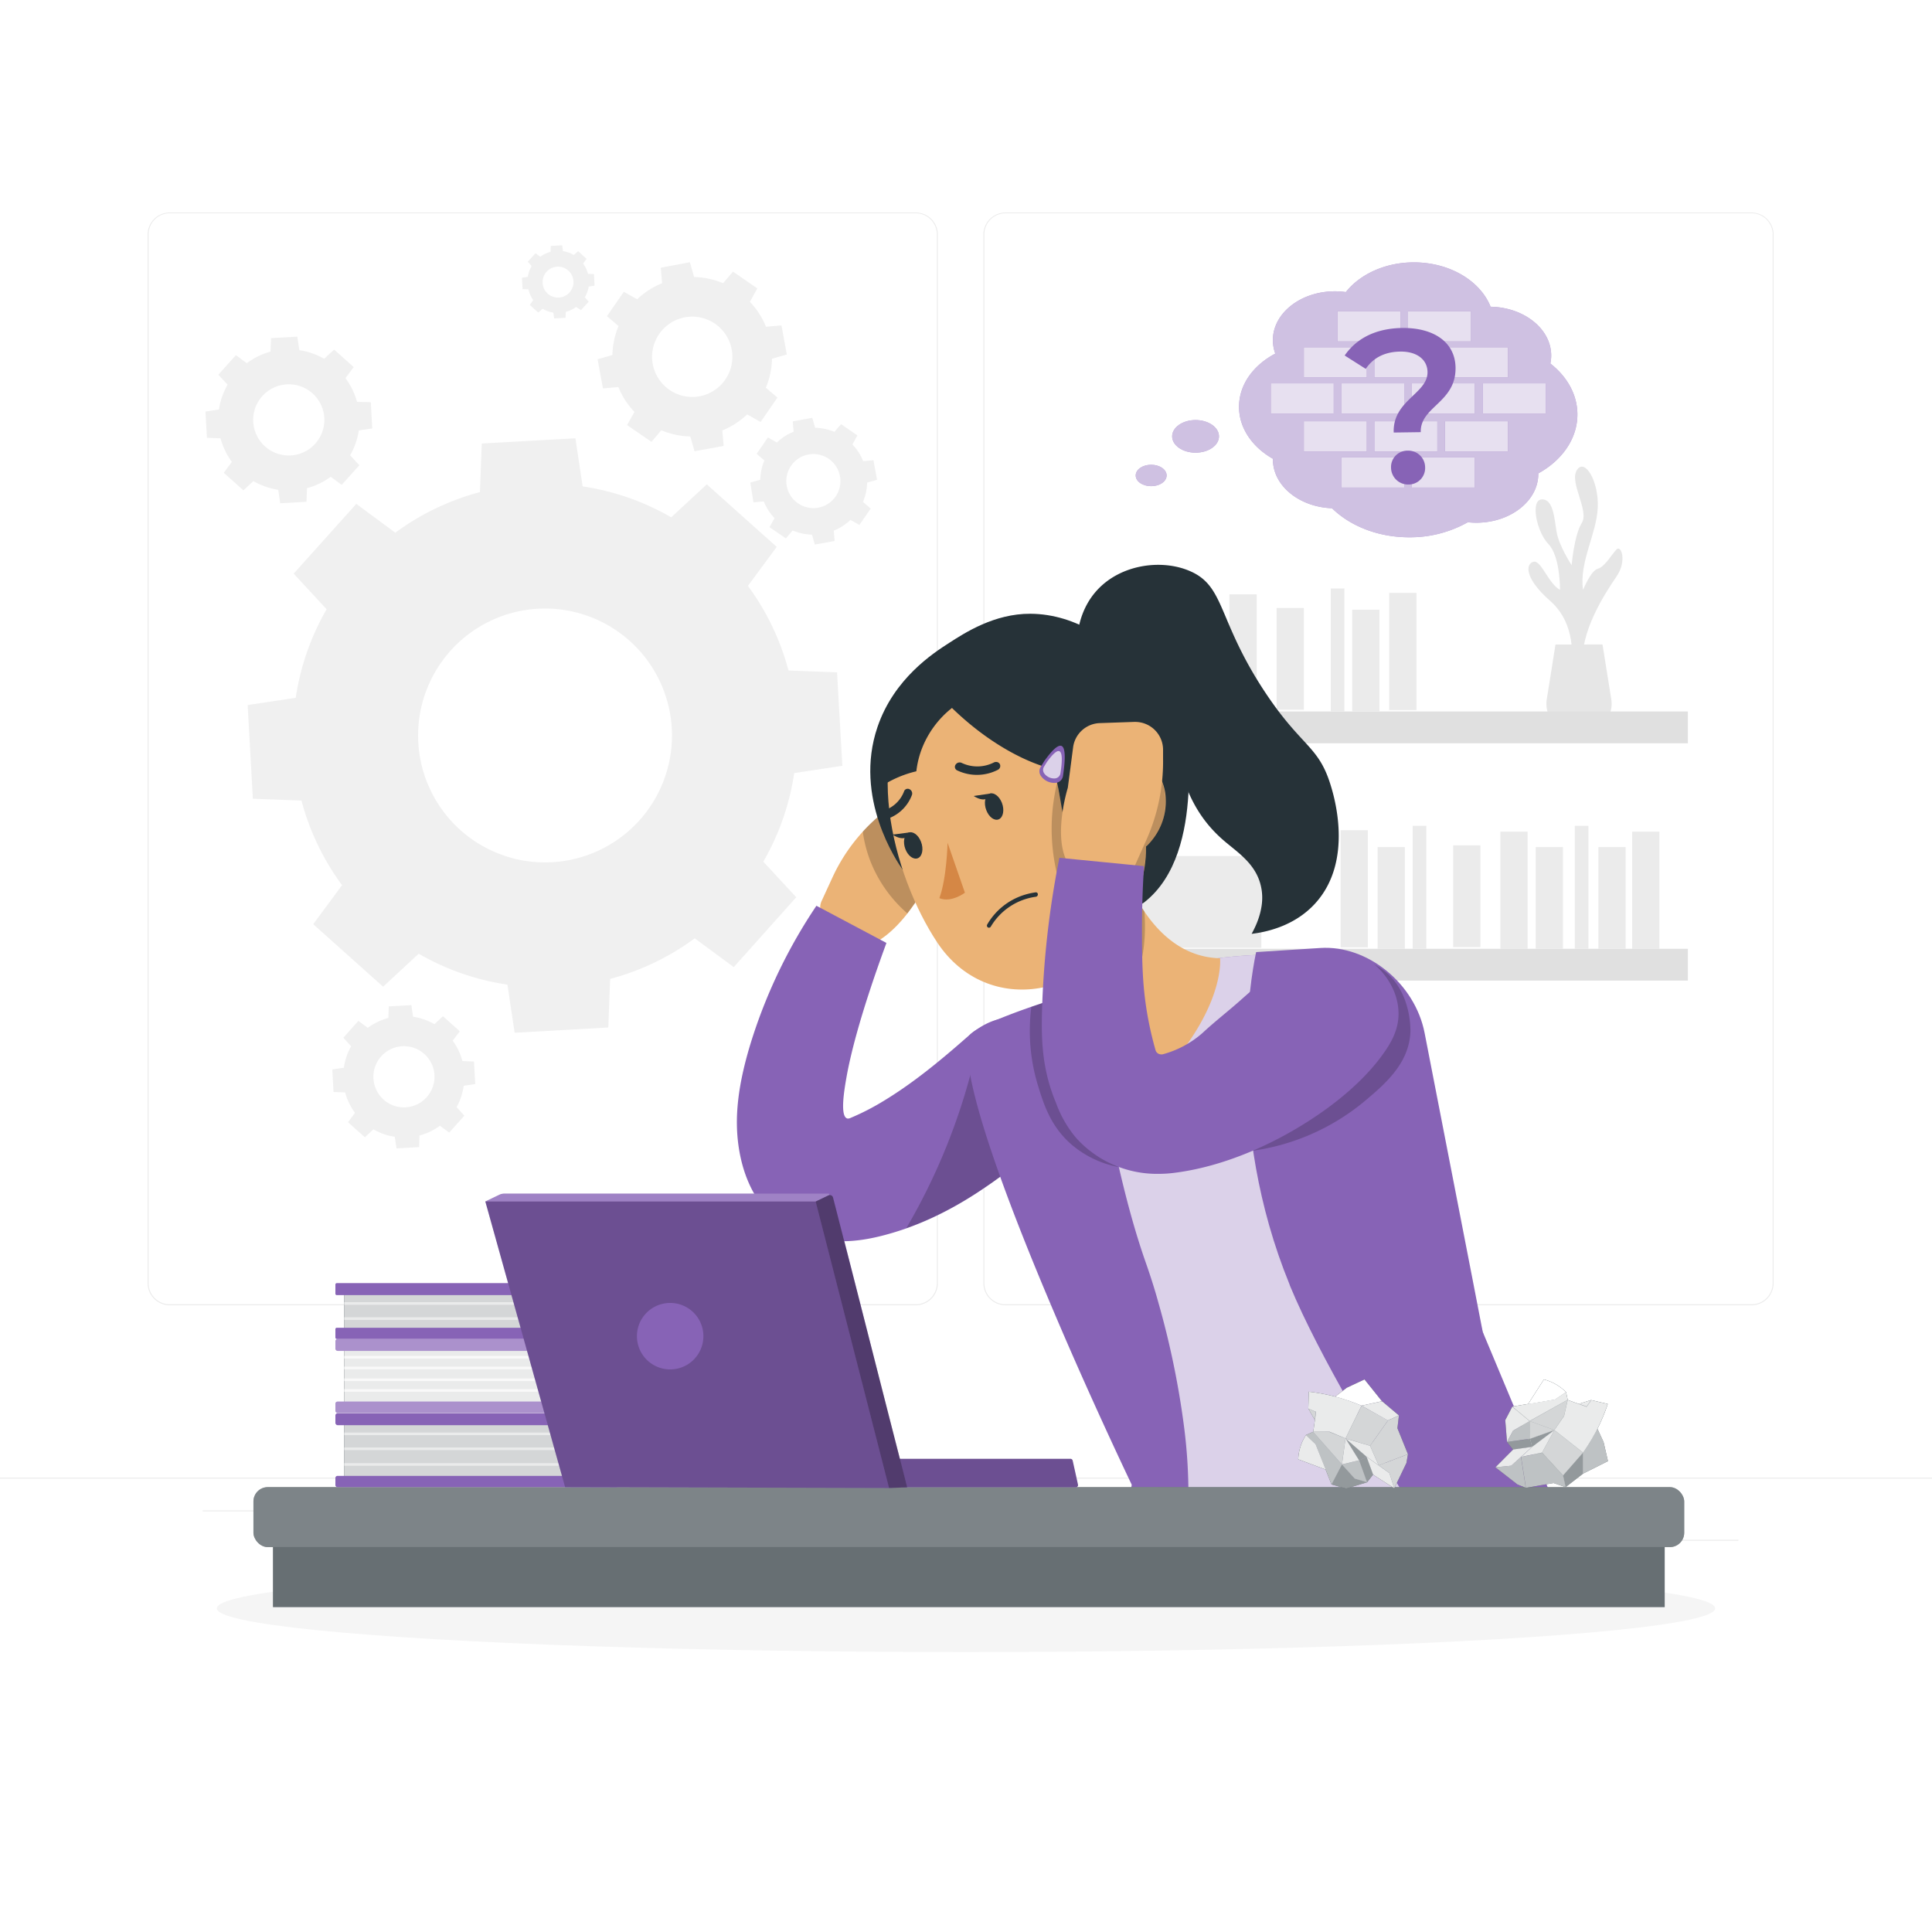 <svg xmlns="http://www.w3.org/2000/svg" xmlns:xlink="http://www.w3.org/1999/xlink" xmlns:svgjs="http://svgjs.com/svgjs" class="animated" id="freepik_stories-writers-block" viewBox="0 0 500 500"><style>svg#freepik_stories-writers-block:not(.animated) .animable {opacity: 0;}svg#freepik_stories-writers-block.animated #freepik--background-complete--inject-43 {animation: 1.5s Infinite  linear wind;animation-delay: 0s;}svg#freepik_stories-writers-block.animated #freepik--Character--inject-43 {animation: 1.5s Infinite  linear wind;animation-delay: 0s;}svg#freepik_stories-writers-block.animated #freepik--speech-bubble--inject-43 {animation: 1.5s Infinite  linear wind;animation-delay: 0s;}svg#freepik_stories-writers-block.animated #freepik--Table--inject-43 {animation: 1.5s Infinite  linear shake;animation-delay: 0s;}svg#freepik_stories-writers-block.animated #freepik--Books--inject-43 {animation: 1.5s Infinite  linear wind;animation-delay: 0s;}svg#freepik_stories-writers-block.animated #freepik--Device--inject-43 {animation: 1.5s Infinite  linear floating;animation-delay: 0s;}            @keyframes wind {                0% {                    transform: rotate( 0deg );                }                25% {                    transform: rotate( 1deg );                }                75% {                    transform: rotate( -1deg );                }            }                    @keyframes shake {                10%, 90% {                    transform: translate3d(-1px, 0, 0);                  }                  20%, 80% {                    transform: translate3d(2px, 0, 0);                  }                  30%, 50%, 70% {                    transform: translate3d(-4px, 0, 0);                  }                  40%, 60% {                    transform: translate3d(4px, 0, 0);                  }            }                    @keyframes floating {                0% {                    opacity: 1;                    transform: translateY(0px);                }                50% {                    transform: translateY(-10px);                }                100% {                    opacity: 1;                    transform: translateY(0px);                }            }        </style><g id="freepik--background-complete--inject-43" class="animable" style="transform-origin: 250px 228.23px;"><rect y="382.4" width="500" height="0.25" style="fill: rgb(235, 235, 235); transform-origin: 250px 382.525px;" id="eljck57zohb5" class="animable"></rect><rect x="416.78" y="398.49" width="33.12" height="0.25" style="fill: rgb(235, 235, 235); transform-origin: 433.34px 398.615px;" id="el0y7hanw262w" class="animable"></rect><rect x="322.53" y="401.21" width="8.69" height="0.25" style="fill: rgb(235, 235, 235); transform-origin: 326.875px 401.335px;" id="el21vpp12qitu" class="animable"></rect><rect x="396.59" y="389.21" width="19.19" height="0.25" style="fill: rgb(235, 235, 235); transform-origin: 406.185px 389.335px;" id="elu6s45i1g2lk" class="animable"></rect><rect x="52.46" y="390.89" width="43.19" height="0.25" style="fill: rgb(235, 235, 235); transform-origin: 74.055px 391.015px;" id="el8mr10g30mwl" class="animable"></rect><rect x="104.56" y="390.89" width="6.33" height="0.25" style="fill: rgb(235, 235, 235); transform-origin: 107.725px 391.015px;" id="elfccioravaar" class="animable"></rect><rect x="131.47" y="395.11" width="93.68" height="0.25" style="fill: rgb(235, 235, 235); transform-origin: 178.31px 395.235px;" id="elt726381djb" class="animable"></rect><path d="M237,337.8H43.91a5.71,5.71,0,0,1-5.7-5.71V60.66A5.71,5.71,0,0,1,43.91,55H237a5.71,5.71,0,0,1,5.71,5.71V332.09A5.71,5.71,0,0,1,237,337.8ZM43.91,55.2a5.46,5.46,0,0,0-5.45,5.46V332.09a5.46,5.46,0,0,0,5.45,5.46H237a5.47,5.47,0,0,0,5.46-5.46V60.66A5.47,5.47,0,0,0,237,55.2Z" style="fill: rgb(235, 235, 235); transform-origin: 140.46px 196.4px;" id="elfaq4km5gmdk" class="animable"></path><path d="M453.31,337.8H260.21a5.72,5.72,0,0,1-5.71-5.71V60.66A5.72,5.72,0,0,1,260.21,55h193.1A5.71,5.71,0,0,1,459,60.66V332.09A5.71,5.71,0,0,1,453.31,337.8ZM260.21,55.2a5.47,5.47,0,0,0-5.46,5.46V332.09a5.47,5.47,0,0,0,5.46,5.46h193.1a5.47,5.47,0,0,0,5.46-5.46V60.66a5.47,5.47,0,0,0-5.46-5.46Z" style="fill: rgb(235, 235, 235); transform-origin: 356.75px 196.4px;" id="elbw02ezaxci" class="animable"></path><path d="M406.7,171.11s1.44-9.48-5.48-15.56-6.31-9.7-4.34-10.17,3.81,5.61,6.85,7.28c0,0,.09-8.67-3-11.86S396,129.38,399,129.24s3.25,4.88,3.85,8.45,3.89,8.58,3.89,8.58.64-7.75,2.63-10.94-3.32-10.49-1.27-13.68,5.7,2.88,5.4,9.73-4.87,14.13-3.8,21.28c0,0,2-5,3.81-5.47s3.63-3.78,4.85-5,2.74,3,0,7-9.73,14.53-8.66,23.08Z" style="fill: rgb(230, 230, 230); transform-origin: 407.729px 146.523px;" id="ellb0spr4fdkg" class="animable"></path><path d="M402.56,166.8,400.3,181a7.23,7.23,0,0,0,7.13,8.37h2.42A7.23,7.23,0,0,0,417,181l-2.27-14.21Z" style="fill: rgb(230, 230, 230); transform-origin: 408.65px 178.08px;" id="elnoomh5c1lx8" class="animable"></path><rect x="276.7" y="184.13" width="160.12" height="8.23" style="fill: rgb(224, 224, 224); transform-origin: 356.76px 188.245px;" id="eltd61h8xff2h" class="animable"></rect><rect x="284.07" y="153.81" width="7.05" height="30.33" style="fill: rgb(235, 235, 235); transform-origin: 287.595px 168.975px;" id="elny4b5dzlq0o" class="animable"></rect><rect x="318.18" y="153.81" width="7.05" height="30.33" style="fill: rgb(235, 235, 235); transform-origin: 321.705px 168.975px;" id="elqt5kjpfovuc" class="animable"></rect><g id="el8gtadwztpl"><rect x="359.53" y="153.43" width="7.05" height="30.33" style="fill: rgb(235, 235, 235); transform-origin: 363.055px 168.595px; transform: rotate(-9.78deg);" class="animable"></rect></g><rect x="292.81" y="157.8" width="7.05" height="26.33" style="fill: rgb(235, 235, 235); transform-origin: 296.335px 170.965px;" id="elsujq4xxks" class="animable"></rect><rect x="309.03" y="157.8" width="7.05" height="26.33" style="fill: rgb(235, 235, 235); transform-origin: 312.555px 170.965px;" id="elewvmw477voe" class="animable"></rect><rect x="349.95" y="157.8" width="7.05" height="26.33" style="fill: rgb(235, 235, 235); transform-origin: 353.475px 170.965px;" id="elnkx9p3be2" class="animable"></rect><g id="eljy5zm4coyen"><rect x="330.39" y="157.35" width="7.05" height="26.33" style="fill: rgb(235, 235, 235); transform-origin: 333.915px 170.515px; transform: rotate(-12.53deg);" class="animable"></rect></g><rect x="302.44" y="152.3" width="3.53" height="31.83" style="fill: rgb(235, 235, 235); transform-origin: 304.205px 168.215px;" id="elfdnwk8e4me" class="animable"></rect><rect x="344.4" y="152.3" width="3.53" height="31.83" style="fill: rgb(235, 235, 235); transform-origin: 346.165px 168.215px;" id="elb27w82zum3n" class="animable"></rect><g id="ellwvfnu8jbjo"><rect x="276.7" y="245.55" width="160.12" height="8.23" style="fill: rgb(224, 224, 224); transform-origin: 356.76px 249.665px; transform: rotate(180deg);" class="animable"></rect></g><g id="els6d75g1smue"><rect x="422.4" y="215.23" width="7.05" height="30.33" style="fill: rgb(235, 235, 235); transform-origin: 425.925px 230.395px; transform: rotate(180deg);" class="animable"></rect></g><g id="elfrtp8f0m0nl"><rect x="388.29" y="215.23" width="7.05" height="30.33" style="fill: rgb(235, 235, 235); transform-origin: 391.815px 230.395px; transform: rotate(180deg);" class="animable"></rect></g><g id="elg1ui7pcdsp"><rect x="346.94" y="214.85" width="7.05" height="30.33" style="fill: rgb(235, 235, 235); transform-origin: 350.465px 230.015px; transform: rotate(-170.22deg);" class="animable"></rect></g><g id="elqc2yl07hq1"><rect x="413.66" y="219.22" width="7.05" height="26.33" style="fill: rgb(235, 235, 235); transform-origin: 417.185px 232.385px; transform: rotate(180deg);" class="animable"></rect></g><g id="elicn5c7ro8z"><rect x="397.44" y="219.22" width="7.05" height="26.33" style="fill: rgb(235, 235, 235); transform-origin: 400.965px 232.385px; transform: rotate(180deg);" class="animable"></rect></g><g id="elfb57ho8nzo8"><rect x="356.52" y="219.22" width="7.05" height="26.33" style="fill: rgb(235, 235, 235); transform-origin: 360.045px 232.385px; transform: rotate(180deg);" class="animable"></rect></g><g id="elpyfk5ivmai"><rect x="376.08" y="218.77" width="7.05" height="26.33" style="fill: rgb(235, 235, 235); transform-origin: 379.605px 231.935px; transform: rotate(-167.47deg);" class="animable"></rect></g><g id="el8m1jkwtdhb4"><rect x="407.56" y="213.72" width="3.53" height="31.83" style="fill: rgb(235, 235, 235); transform-origin: 409.325px 229.635px; transform: rotate(180deg);" class="animable"></rect></g><g id="elp2vyf4nfga9"><rect x="365.6" y="213.72" width="3.53" height="31.83" style="fill: rgb(235, 235, 235); transform-origin: 367.365px 229.635px; transform: rotate(180deg);" class="animable"></rect></g><g id="elybj6pk6m1j"><rect x="292.07" y="221.55" width="34.37" height="23.73" style="fill: rgb(235, 235, 235); transform-origin: 309.255px 233.415px; transform: rotate(180deg);" class="animable"></rect></g><path d="M131.32,254.82l1.87,12.45,24.24-1.36.47-12.57a64.93,64.93,0,0,0,21.9-10.5l10.1,7.45,16.17-18.09L197.54,223a64.68,64.68,0,0,0,8-22.92L218,198.19,216.63,174l-12.57-.48a64.89,64.89,0,0,0-10.5-21.89l7.45-10.1-18.09-16.18-9.21,8.53a64.93,64.93,0,0,0-22.92-8l-1.88-12.45-24.23,1.35-.48,12.58a64.8,64.8,0,0,0-21.89,10.5l-10.1-7.46L76,148.46l8.53,9.21a65.13,65.13,0,0,0-8,22.93l-12.44,1.87,1.35,24.24,12.58.48a65,65,0,0,0,10.5,21.89l-7.46,10.1,18.09,16.18,9.21-8.54A64.73,64.73,0,0,0,131.32,254.82Zm-12.17-40a32.85,32.85,0,1,1,46.39-2.58A32.85,32.85,0,0,1,119.15,214.82Z" style="fill: rgb(240, 240, 240); transform-origin: 141.045px 190.35px;" id="el2okkfe8i2uq" class="animable"></path><path d="M196.84,109.21l4.36-6.32-3-2.55a20.56,20.56,0,0,0,1.6-7.5l3.83-1.09-1.39-7.54-4,.35a20.41,20.41,0,0,0-4.17-6.45L196,74.64l-6.31-4.35-2.55,3a20.57,20.57,0,0,0-7.51-1.6l-1.08-3.83L171,69.29l.35,4a20.67,20.67,0,0,0-6.45,4.16l-3.46-1.93-4.36,6.31,3,2.55a20.55,20.55,0,0,0-1.59,7.51l-3.83,1.08,1.38,7.55,4-.35a20.32,20.32,0,0,0,4.16,6.45L162.28,110l6.32,4.35,2.55-3a20.52,20.52,0,0,0,7.5,1.6l1.09,3.83,7.54-1.38-.35-4a20.67,20.67,0,0,0,6.45-4.16Zm-23.59-8.32a10.39,10.39,0,1,1,14.45-2.65A10.38,10.38,0,0,1,173.25,100.89Z" style="fill: rgb(240, 240, 240); transform-origin: 179.145px 92.32px;" id="elpztpeajnpki" class="animable"></path><path d="M116.27,293.1l3.9-4.36-2-2.22A15.67,15.67,0,0,0,120,281l3-.45-.33-5.83-3-.12a15.62,15.62,0,0,0-2.52-5.27L119,266.9l-4.36-3.9-2.21,2.06a15.56,15.56,0,0,0-5.52-1.93l-.45-3-5.84.32-.12,3A15.74,15.74,0,0,0,95.18,266l-2.43-1.8-3.89,4.36,2,2.22A15.69,15.69,0,0,0,89,276.32l-3,.45.32,5.83,3,.12A15.64,15.64,0,0,0,91.87,288l-1.8,2.43,4.36,3.9,2.22-2.06a15.49,15.49,0,0,0,5.52,1.93l.45,3,5.84-.33.11-3a15.64,15.64,0,0,0,5.27-2.53Zm-17-8.54a7.91,7.91,0,1,1,11.17-.63A7.9,7.9,0,0,1,99.24,284.56Z" style="fill: rgb(240, 240, 240); transform-origin: 104.5px 278.665px;" id="elyqiddn3t7x" class="animable"></path><path d="M88.43,125.48,93,120.41l-2.39-2.58a18.08,18.08,0,0,0,2.24-6.43l3.49-.52-.38-6.8L92.4,104a18.14,18.14,0,0,0-3-6.14L91.54,95l-5.07-4.53-2.58,2.39a18,18,0,0,0-6.42-2.24l-.53-3.49-6.79.38L70,91A18.1,18.1,0,0,0,63.88,94l-2.83-2.09-4.54,5.07,2.39,2.58a18.43,18.43,0,0,0-2.24,6.42l-3.49.53.38,6.79,3.53.14A18.26,18.26,0,0,0,60,119.53l-2.09,2.83L63,126.9l2.58-2.39A18.48,18.48,0,0,0,72,126.75l.52,3.49,6.8-.38.13-3.53a18.31,18.31,0,0,0,6.14-2.94ZM68.6,115.54a9.21,9.21,0,1,1,13-.73A9.22,9.22,0,0,1,68.6,115.54Z" style="fill: rgb(240, 240, 240); transform-origin: 74.755px 108.685px;" id="elml4n5s7mlm" class="animable"></path><path d="M150.36,80.26l2-2.2-1-1.12a8.14,8.14,0,0,0,1-2.79l1.51-.22-.16-3-1.53-.06a7.88,7.88,0,0,0-1.28-2.66l.91-1.22-2.2-2-1.12,1a7.91,7.91,0,0,0-2.78-1l-.23-1.51-2.95.17-.05,1.52a8,8,0,0,0-2.66,1.28l-1.23-.91-2,2.2,1,1.12a7.74,7.74,0,0,0-1,2.79l-1.51.22.16,2.95,1.53.06A7.86,7.86,0,0,0,138,77.68l-.9,1.22,2.2,2,1.12-1a7.91,7.91,0,0,0,2.78,1l.23,1.51,2.94-.17.06-1.52a8.08,8.08,0,0,0,2.66-1.28ZM141.76,76a4,4,0,1,1,5.64-.32A4,4,0,0,1,141.76,76Z" style="fill: rgb(240, 240, 240); transform-origin: 144.475px 72.945px;" id="el4xveqhsi9on" class="animable"></path><path d="M205.14,137.29a13.84,13.84,0,0,0,5,1.07l.73,2.57L216,140l-.23-2.66a13.68,13.68,0,0,0,4.32-2.79l2.33,1.3,2.92-4.24-2-1.71a13.84,13.84,0,0,0,1.07-5l2.57-.73-.93-5.06-2.66.23a13.75,13.75,0,0,0-2.79-4.32l1.3-2.33-4.24-2.92-1.71,2a13.84,13.84,0,0,0-5-1.07l-.73-2.57-5.06.93.23,2.66a13.57,13.57,0,0,0-4.32,2.79l-2.33-1.3-2.92,4.24,2,1.71a13.84,13.84,0,0,0-1.07,5l-2.57.73L195,130l2.66-.23a13.57,13.57,0,0,0,2.79,4.32l-1.3,2.33,4.24,2.92Zm1.41-7a7,7,0,1,1,9.69-1.78A7,7,0,0,1,206.55,130.27Z" style="fill: rgb(240, 240, 240); transform-origin: 210.58px 124.53px;" id="els3tisk03cz" class="animable"></path></g><g id="freepik--Shadow--inject-43" class="animable" style="transform-origin: 250px 416.24px;"><ellipse id="freepik--path--inject-43" cx="250" cy="416.24" rx="193.89" ry="11.32" style="fill: rgb(245, 245, 245); transform-origin: 250px 416.24px;" class="animable"></ellipse></g><g id="freepik--Character--inject-43" class="animable" style="transform-origin: 295.638px 265.59px;"><path d="M220.67,245a3.88,3.88,0,0,1-2.32-1.38l-5.15-6.19a4,4,0,0,1-.55-4.29l2.84-6.17a46.07,46.07,0,0,1,11.83-15.63l1.71-1.44a6.68,6.68,0,0,1,9.42.69,2.09,2.09,0,0,1,.14.17l5.24,6.4a6.68,6.68,0,0,1-.24,8.65l-6.4,7.28S229,246.49,220.67,245Z" style="fill: rgb(235, 179, 118); transform-origin: 228.783px 226.696px;" id="elfkgeqpx9aqm" class="animable"></path><path d="M277.15,272.91c-3.12-5.9-8-9.31-14.67-9.56-4.71-.18-8.64,1.94-12.14,5-7,6.15-14.21,12.14-22.27,16.94a62.81,62.81,0,0,1-7.44,3.81c-.51.21-1,.51-1.45.33-1.82-.74-.66-7.51-.12-10.58.87-4.92,3.18-15.31,10.35-34.82l-18.12-9.62A135.43,135.43,0,0,0,194.9,268c-4.3,13.23-4.72,21.73-3.78,28.48,1.34,9.58,5.31,14.54,6.54,16,4.18,4.92,9.65,7.5,15.92,8.43,6,.9,11.87-.19,17.61-1.91,11.56-3.46,21.62-9.66,31-17a138.63,138.63,0,0,0,11-9.66,17.53,17.53,0,0,0,5.41-10.07,3.61,3.61,0,0,1,.19-.64v-3.17A24.21,24.21,0,0,0,277.15,272.91Z" style="fill: rgb(135, 99, 182); transform-origin: 234.748px 277.822px;" id="els68iewr84na" class="animable"></path><g id="el1h80bxlkofo"><path d="M252.54,272.51a160.73,160.73,0,0,1-18,45.36c1.7-.62,4-1.52,6.68-2.74a93.52,93.52,0,0,0,13.07-7.42,120.82,120.82,0,0,0,11.07-8.22Z" style="opacity: 0.2; transform-origin: 249.95px 295.19px;" class="animable"></path></g><g id="eludcee0c804k"><path d="M223.28,215.21a33.92,33.92,0,0,0,2.27,8.39,34.76,34.76,0,0,0,9.28,12.79c.76-1.07,1.56-2.16,2.43-3.26,1.74-2.24,3.5-4.27,5.21-6.1l-12.39-17.92a48.2,48.2,0,0,0-4.52,3.77C224.73,213.67,224,214.45,223.28,215.21Z" style="opacity: 0.2; transform-origin: 232.875px 222.75px;" class="animable"></path></g><path d="M398.35,385c-13-32.41-21.14-54.89-30.43-114.88-2.29-14.75-16-24.4-30.07-23.15-4,.36-17.36-1.3-40.57,4.28-16.95,4.08-46.73,17.34-46.73,17.34S263,330.28,299.71,385Z" style="fill: rgb(135, 99, 182); transform-origin: 324.45px 315.931px;" id="elu2jd6lheqt" class="animable"></path><g id="elr1yclwbochk"><path d="M398.35,385c-13-32.41-21.14-54.89-30.43-114.88-2.29-14.75-16-24.4-30.07-23.15-4,.36-17.36-1.3-40.57,4.28-16.95,4.08-46.73,17.34-46.73,17.34S263,330.28,299.71,385Z" style="fill: rgb(255, 255, 255); opacity: 0.7; transform-origin: 324.45px 315.931px;" class="animable"></path></g><path d="M333.84,332.74c3.74,9.05,9.62,20.18,15.55,30.62,4.56,8,9.15,15.64,12.82,21.6h38.36l-14.7-35.16-2.14-5.1L381,330.6l-12.31-63.26c-2.49-12.8-14.76-22.8-27-22l-16.6,1.06-.15.72c-1.17,5.68-8.07,44.07,8.78,85.25Z" style="fill: rgb(135, 99, 182); transform-origin: 361.562px 315.128px;" id="elrpv2d8fkid" class="animable"></path><path d="M285.74,368.92c4.26,9.29,7.14,15.3,7.14,15.3s0,.26-.12.74h14.79a136.28,136.28,0,0,0-1.19-16.26,219.87,219.87,0,0,0-6.58-31.62c-1-3.63-2.14-7.15-3.3-10.45-9.67-27.52-14.51-67.26-14.91-70.55,0-.15,0-.22,0-.22s-30.19,8.79-31,12.68c-2.15,10.37,10.31,43.14,22.26,71.18C277.5,350.74,282.12,361,285.74,368.92Z" style="fill: rgb(135, 99, 182); transform-origin: 278.938px 320.41px;" id="el602ho6ppw2e" class="animable"></path><path d="M281.81,251.73c4.42,4.81,6.16,8.48,6.67,11.14.75,3.9-1.13,5.65-1.13,5.65,2.34,9.56,15.24,7.63,15.24,7.63C317.08,259.43,315.75,248,315.75,248c-9.23-.22-15.53-6.09-19.59-12.11A48.73,48.73,0,0,1,290,222.83l-16.4,21.28A77.65,77.65,0,0,1,281.81,251.73Z" style="fill: rgb(235, 179, 118); transform-origin: 294.691px 249.57px;" id="ellpef35d0vv" class="animable"></path><g id="elgbquvn3wiiu"><path d="M273.63,244.11a77.65,77.65,0,0,1,8.18,7.62c4.42,4.81,6.16,8.48,6.67,11.14,7.07-8.37,8.35-18.49,7.68-27A48.73,48.73,0,0,1,290,222.83Z" style="opacity: 0.2; transform-origin: 284.973px 242.85px;" class="animable"></path></g><path d="M278.7,166.93c0-2.29.38-8.87,5.18-14.14,6.21-6.82,16.85-8.13,24.06-5,9.14,3.93,7.09,12.5,19.23,31,9.55,14.52,13.94,14,17.13,24.18.88,2.8,6.16,19.74-3.92,30.83-5.51,6.06-13.05,7.47-16.46,7.88,1.66-3,3.43-7.4,2.45-12.14-1.23-5.94-6.07-8.91-9.65-12-16.34-14.06-9-32.67-25.28-44.78A34.45,34.45,0,0,0,278.7,166.93Z" style="fill: rgb(38, 50, 56); transform-origin: 312.583px 193.93px;" id="elmpaniye1x9f" class="animable"></path><path d="M233.56,225c-1.42-2-12.7-18.54-6.47-36.84,4.27-12.58,14.49-19.17,18.52-21.76s11.7-7.62,21.08-7.56c23.82.15,41.92,29.14,40.87,46.61-.57,9.62-2.95,21.52-11.5,28.13-3.43,2.65-4.76-7.65-4.76-7.65S258.08,241.47,233.56,225Z" style="fill: rgb(38, 50, 56); transform-origin: 266.416px 196.428px;" id="elocvcuabn49" class="animable"></path><path d="M289.67,188.33c6.64,22.13,9.9,31.33,3.39,46.95-9.79,23.5-37.55,28.09-50.45,8.71-11.61-17.45-20.5-50.71-3.16-68.1C256.53,158.74,283,166.21,289.67,188.33Z" style="fill: rgb(235, 179, 118); transform-origin: 263.163px 211.278px;" id="elenhzc7yivy" class="animable"></path><path d="M264.39,189.57c17.34,9.07,2.37,35.5,24.32,24.3s-1.62-38.63-18.2-39.72S264.39,189.57,264.39,189.57Z" style="fill: rgb(38, 50, 56); transform-origin: 279.369px 195.344px;" id="elxl1tc5hdui8" class="animable"></path><path d="M259.3,207.8c.69,1.81.34,3.7-.78,4.22s-2.58-.53-3.27-2.35-.35-3.7.77-4.22S258.61,206,259.3,207.8Z" style="fill: rgb(38, 50, 56); transform-origin: 257.274px 208.736px;" id="eliu43mcht0p" class="animable"></path><path d="M238.36,217.86c.7,1.82.35,3.71-.77,4.22s-2.59-.53-3.28-2.34-.34-3.7.78-4.22S237.67,216.05,238.36,217.86Z" style="fill: rgb(38, 50, 56); transform-origin: 236.339px 218.798px;" id="elsjaxkcpkaw" class="animable"></path><path d="M235.62,215.39,231,216S234.44,218.46,235.62,215.39Z" style="fill: rgb(38, 50, 56); transform-origin: 233.31px 216.161px;" id="elyzs478u0xa" class="animable"></path><path d="M245.23,218.1s-.2,9.15-2.12,14.34c3.08,1.28,6.61-1.41,6.61-1.41Z" style="fill: rgb(213, 135, 69); transform-origin: 246.415px 225.443px;" id="elkhpx9vduho" class="animable"></path><path d="M264.89,231.66a17.83,17.83,0,0,1,3.12-.72.51.51,0,0,1,.59.49.62.62,0,0,1-.51.65,16.07,16.07,0,0,0-11.64,7.68.57.57,0,0,1-.75.28.56.56,0,0,1-.22-.76A16.91,16.91,0,0,1,264.89,231.66Z" style="fill: rgb(38, 50, 56); transform-origin: 262.006px 235.512px;" id="el3ww8u9rtk8f" class="animable"></path><path d="M301.68,206.77A15.85,15.85,0,0,1,297,218.71c-4.05,3.67-8.87-.65-10.08-6.84-1.09-5.56-.3-14.17,4.89-15.37S301.6,200.82,301.68,206.77Z" style="fill: rgb(235, 179, 118); transform-origin: 294.094px 208.197px;" id="elbfphryq7si" class="animable"></path><path d="M227.27,210.5a1,1,0,0,1,.67-.53,8.29,8.29,0,0,0,6-5.08,1,1,0,0,1,1.38-.67,1.23,1.23,0,0,1,.7,1.49,10.36,10.36,0,0,1-7.52,6.52,1.17,1.17,0,0,1-1.34-.89A1.2,1.2,0,0,1,227.27,210.5Z" style="fill: rgb(38, 50, 56); transform-origin: 231.601px 208.19px;" id="el3g4p3xfek3e" class="animable"></path><path d="M258.17,197.25a1.11,1.11,0,0,1,.61.54,1.12,1.12,0,0,1-.6,1.47,11.84,11.84,0,0,1-10.52.09,1,1,0,0,1-.33-1.49,1.24,1.24,0,0,1,1.6-.4,9.44,9.44,0,0,0,8.33-.16A1.31,1.31,0,0,1,258.17,197.25Z" style="fill: rgb(38, 50, 56); transform-origin: 252.997px 198.865px;" id="eltuffg27onqm" class="animable"></path><path d="M256.55,205.33,252,206S255.37,208.4,256.55,205.33Z" style="fill: rgb(38, 50, 56); transform-origin: 254.275px 206.111px;" id="el4udxhqtwjjm" class="animable"></path><path d="M246.37,183.22c12.55,12.19,25.95,17.21,32.85,16.51a31.82,31.82,0,0,0,9.45-2.38c2.74-1.3,6.76-3.86,6.76-3.86a34.64,34.64,0,0,0-4.14-10.92,37.1,37.1,0,0,0-18.66-15.38c-3.1-1.18-12.73-4.3-22.47-1.21-13.9,4.4-23.91,20.14-24.29,39.11a27.87,27.87,0,0,1,2.65-1.88,28.59,28.59,0,0,1,8.63-3.6,23.85,23.85,0,0,1,1.62-6.33A24.92,24.92,0,0,1,246.37,183.22Z" style="fill: rgb(38, 50, 56); transform-origin: 260.65px 184.872px;" id="el8birkuo4c67" class="animable"></path><path d="M275.1,200.82a2.1,2.1,0,0,1-2,1.79,4.26,4.26,0,0,1-3.72-1.81,2.07,2.07,0,0,1-.07-2.29l.92-1.49.09-.14q3.12-4.33,4.38-3.84C275.68,193.42,275.82,196,275.1,200.82Z" style="fill: rgb(135, 99, 182); transform-origin: 272.276px 197.803px;" id="elgy89nzr2b47" class="animable"></path><g id="elcaychtcp2gw"><path d="M274.44,200.13a1.56,1.56,0,0,1-1.47,1.33,3.16,3.16,0,0,1-1.57-.33,3.12,3.12,0,0,1-1.17-1,1.53,1.53,0,0,1-.05-1.69l.67-1.1a.61.61,0,0,0,.07-.1q2.29-3.19,3.23-2.83C274.88,194.68,275,196.59,274.44,200.13Z" style="fill: rgb(255, 255, 255); opacity: 0.7; transform-origin: 272.37px 197.919px;" class="animable"></path></g><g id="elfkr74fmbk1k"><path d="M273.49,225.91a50.32,50.32,0,0,1,.09-23.3c.48,2.43.95,4.86,1.43,7.29l21.31,5q2.22-6.27,4.43-12.55a13.92,13.92,0,0,1,.58,2c.07.32,1.55,7.54-3.07,13.09A13.59,13.59,0,0,1,296.6,219q0,.94-.09,1.92c-.13,2.12-.35,4.14-.64,6Z" style="opacity: 0.2; transform-origin: 286.889px 214.635px;" class="animable"></path></g><path d="M278.44,225.8a4.27,4.27,0,0,0,2.77.9l8.7-.24a4.3,4.3,0,0,0,3.87-2.6l3-6.71A49.7,49.7,0,0,0,301,196.41l0-2.42a7.22,7.22,0,0,0-7.27-7.16h-.24l-8.92.31a7.21,7.21,0,0,0-6.86,6.35l-1.36,10.39S271.23,220.11,278.44,225.8Z" style="fill: rgb(235, 179, 118); transform-origin: 287.796px 206.766px;" id="eli21rjg9jnnd" class="animable"></path><g id="el6t3d8fl315u"><path d="M355.63,249.57a15.83,15.83,0,0,1,3,2c6.7,5.6,6.4,15,6.38,15.58-.38,8.23-6.78,13.59-12.19,18.12a57.89,57.89,0,0,1-28.54,12.53Q339.95,273.67,355.63,249.57Z" style="opacity: 0.2; transform-origin: 344.649px 273.685px;" class="animable"></path></g><g id="elqz8caezaf5"><path d="M289.36,302a26.27,26.27,0,0,1-12-5.75c-5.52-4.76-7.3-10.62-8.81-15.57a48.49,48.49,0,0,1-1.64-20.09l6.77-2.27Z" style="opacity: 0.2; transform-origin: 277.937px 280.16px;" class="animable"></path></g><path d="M355.94,249.81c-5-4-10.88-3.53-13-3.35-8.66.7-15.23,6.48-21.86,12.37-3.25,2.89-6.71,5.56-9.9,8.53a25.58,25.58,0,0,1-10.26,5.49,1.8,1.8,0,0,1-.66,0,1.31,1.31,0,0,1-.47-.16,1.48,1.48,0,0,1-.74-.92c-.73-2.57-1.36-5.2-1.86-7.83-1.6-8.39-1.62-15.17-1.65-23,0-5.39.15-10.88.51-16.31l0-.48L274.17,222l-.09.44a237,237,0,0,0-4.43,40c-.13,6.58,0,14.33,3.65,23a29.76,29.76,0,0,0,5.2,9.05,28.16,28.16,0,0,0,21.35,9.3,31.39,31.39,0,0,0,4.28-.29c13.82-1.77,25.74-8.19,30.1-10.69,14.72-8.43,21.21-16.67,23.17-19.3,2.67-3.58,4.48-6.89,4.54-11C362,254.85,356.18,250,355.94,249.81Z" style="fill: rgb(135, 99, 182); transform-origin: 315.78px 262.897px;" id="elir0tpigoyos" class="animable"></path></g><g id="freepik--speech-bubble--inject-43" class="animable animator-active" style="transform-origin: 351.075px 103.475px;"><g id="freepik--bBaloon--inject-43" class="animable" style="transform-origin: 351.075px 103.475px;"><path d="M408.23,107.27c0-5.17-2.69-9.83-7-13.19a10.07,10.07,0,0,0,.22-2.06c0-6.89-7-12.48-15.69-12.64-2.63-6.65-10.52-11.48-19.84-11.48-7.43,0-13.95,3.07-17.62,7.69a19.88,19.88,0,0,0-2.81-.2c-8.87,0-16.07,5.66-16.07,12.64a10.2,10.2,0,0,0,.62,3.48c-5.65,3-9.38,8-9.38,13.78,0,5.53,3.46,10.43,8.77,13.44a1.09,1.09,0,0,0,0,.18c0,6.77,6.78,12.3,15.29,12.62,4.7,4.59,11.89,7.52,20,7.52a30.45,30.45,0,0,0,15.14-3.89c.71.07,1.44.12,2.18.12,8.88,0,16.07-5.66,16.07-12.64v-.13C404.19,119.18,408.23,113.59,408.23,107.27Z" style="fill: rgb(135, 99, 182); transform-origin: 364.445px 103.475px;" id="elp35rvrahntp" class="animable"></path><path d="M301.92,123.05c0,1.53-1.77,2.77-4,2.77s-4-1.24-4-2.77,1.77-2.77,4-2.77S301.92,121.52,301.92,123.05Z" style="fill: rgb(135, 99, 182); transform-origin: 297.92px 123.05px;" id="elpysrj8nhde" class="animable"></path><path d="M315.47,112.93c0,2.33-2.71,4.22-6.06,4.22s-6.06-1.89-6.06-4.22,2.72-4.22,6.06-4.22S315.47,110.6,315.47,112.93Z" style="fill: rgb(135, 99, 182); transform-origin: 309.41px 112.93px;" id="elf45xap576jt" class="animable"></path><g id="elknfhxzs8l4"><path d="M408.23,107.27c0-5.17-2.69-9.83-7-13.19a10.07,10.07,0,0,0,.22-2.06c0-6.89-7-12.48-15.69-12.64-2.63-6.65-10.52-11.48-19.84-11.48-7.43,0-13.95,3.07-17.62,7.69a19.88,19.88,0,0,0-2.81-.2c-8.87,0-16.07,5.66-16.07,12.64a10.2,10.2,0,0,0,.62,3.48c-5.65,3-9.38,8-9.38,13.78,0,5.53,3.46,10.43,8.77,13.44a1.09,1.09,0,0,0,0,.18c0,6.77,6.78,12.3,15.29,12.62,4.7,4.59,11.89,7.52,20,7.52a30.45,30.45,0,0,0,15.14-3.89c.71.07,1.44.12,2.18.12,8.88,0,16.07-5.66,16.07-12.64v-.13C404.19,119.18,408.23,113.59,408.23,107.27Z" style="fill: rgb(255, 255, 255); isolation: isolate; opacity: 0.6; transform-origin: 364.445px 103.475px;" class="animable"></path></g><g id="elb0c3vo5wtif"><path d="M301.92,123.05c0,1.53-1.77,2.77-4,2.77s-4-1.24-4-2.77,1.77-2.77,4-2.77S301.92,121.52,301.92,123.05Z" style="fill: rgb(255, 255, 255); isolation: isolate; opacity: 0.6; transform-origin: 297.92px 123.05px;" class="animable"></path></g><g id="el4zbgpqglgfo"><path d="M315.47,112.93c0,2.33-2.71,4.22-6.06,4.22s-6.06-1.89-6.06-4.22,2.72-4.22,6.06-4.22S315.47,110.6,315.47,112.93Z" style="fill: rgb(255, 255, 255); isolation: isolate; opacity: 0.6; transform-origin: 309.41px 112.93px;" class="animable"></path></g></g><g id="freepik--Block--inject-43" class="animable" style="transform-origin: 364.445px 103.355px;"><rect x="337.43" y="89.87" width="16.3" height="7.82" style="fill: rgb(135, 99, 182); transform-origin: 345.58px 93.78px;" id="eli534f47skqp" class="animable"></rect><g id="el8qgks0ck3nx"><rect x="337.43" y="89.87" width="16.3" height="7.82" style="fill: rgb(255, 255, 255); isolation: isolate; opacity: 0.8; transform-origin: 345.58px 93.78px;" class="animable"></rect></g><rect x="355.68" y="89.87" width="16.3" height="7.82" style="fill: rgb(135, 99, 182); transform-origin: 363.83px 93.78px;" id="elhfqoqohptxt" class="animable"></rect><g id="el8aomal0ytmt"><rect x="355.68" y="89.87" width="16.3" height="7.82" style="fill: rgb(255, 255, 255); isolation: isolate; opacity: 0.8; transform-origin: 363.83px 93.78px;" class="animable"></rect></g><rect x="373.94" y="89.87" width="16.3" height="7.82" style="fill: rgb(135, 99, 182); transform-origin: 382.09px 93.78px;" id="elq4jh7k2os7n" class="animable"></rect><g id="el5c188csbcwq"><rect x="373.94" y="89.87" width="16.3" height="7.82" style="fill: rgb(255, 255, 255); isolation: isolate; opacity: 0.8; transform-origin: 382.09px 93.78px;" class="animable"></rect></g><rect x="328.87" y="99.21" width="16.3" height="7.82" style="fill: rgb(135, 99, 182); transform-origin: 337.02px 103.12px;" id="eltzml6gk9gfm" class="animable"></rect><g id="elon6si4kgy8b"><rect x="328.87" y="99.21" width="16.3" height="7.82" style="fill: rgb(255, 255, 255); isolation: isolate; opacity: 0.8; transform-origin: 337.02px 103.12px;" class="animable"></rect></g><rect x="347.11" y="99.21" width="16.3" height="7.82" style="fill: rgb(135, 99, 182); transform-origin: 355.26px 103.12px;" id="el4tus74coh1q" class="animable"></rect><g id="el4p0kl8aek9s"><rect x="347.11" y="99.21" width="16.3" height="7.82" style="fill: rgb(255, 255, 255); isolation: isolate; opacity: 0.8; transform-origin: 355.26px 103.12px;" class="animable"></rect></g><rect x="365.38" y="99.21" width="16.3" height="7.82" style="fill: rgb(135, 99, 182); transform-origin: 373.53px 103.12px;" id="el4w5q4fppru9" class="animable"></rect><g id="ell2tf3oah5xr"><rect x="365.38" y="99.21" width="16.3" height="7.82" style="fill: rgb(255, 255, 255); isolation: isolate; opacity: 0.8; transform-origin: 373.53px 103.12px;" class="animable"></rect></g><rect x="383.72" y="99.21" width="16.3" height="7.82" style="fill: rgb(135, 99, 182); transform-origin: 391.87px 103.12px;" id="el9zxm42ga2ap" class="animable"></rect><g id="el3toht4gy3oo"><rect x="383.72" y="99.21" width="16.3" height="7.82" style="fill: rgb(255, 255, 255); isolation: isolate; opacity: 0.8; transform-origin: 391.87px 103.12px;" class="animable"></rect></g><rect x="337.43" y="109.02" width="16.3" height="7.82" style="fill: rgb(135, 99, 182); transform-origin: 345.58px 112.93px;" id="eln5w448t8uo9" class="animable"></rect><g id="elr8ze125s62q"><rect x="337.43" y="109.02" width="16.3" height="7.82" style="fill: rgb(255, 255, 255); isolation: isolate; opacity: 0.8; transform-origin: 345.58px 112.93px;" class="animable"></rect></g><rect x="355.68" y="109.02" width="16.3" height="7.82" style="fill: rgb(135, 99, 182); transform-origin: 363.83px 112.93px;" id="eliwsrx5owhhp" class="animable"></rect><g id="elfa2uhzugquv"><rect x="355.68" y="109.02" width="16.3" height="7.82" style="fill: rgb(255, 255, 255); isolation: isolate; opacity: 0.8; transform-origin: 363.83px 112.93px;" class="animable"></rect></g><rect x="373.94" y="109.02" width="16.3" height="7.82" style="fill: rgb(135, 99, 182); transform-origin: 382.09px 112.93px;" id="el8yijso7cnqg" class="animable"></rect><g id="elkkoo14zzt2"><rect x="373.94" y="109.02" width="16.3" height="7.82" style="fill: rgb(255, 255, 255); isolation: isolate; opacity: 0.8; transform-origin: 382.09px 112.93px;" class="animable"></rect></g><rect x="346.13" y="80.53" width="16.3" height="7.82" style="fill: rgb(135, 99, 182); transform-origin: 354.28px 84.44px;" id="elx92j8qy88y" class="animable"></rect><g id="el6mgitq0pn6f"><rect x="346.13" y="80.53" width="16.3" height="7.82" style="fill: rgb(255, 255, 255); isolation: isolate; opacity: 0.8; transform-origin: 354.28px 84.44px;" class="animable"></rect></g><rect x="364.4" y="80.53" width="16.3" height="7.82" style="fill: rgb(135, 99, 182); transform-origin: 372.55px 84.44px;" id="el84s4yo4z7bw" class="animable"></rect><g id="el7zr9nqe1ppp"><rect x="364.4" y="80.53" width="16.3" height="7.82" style="fill: rgb(255, 255, 255); isolation: isolate; opacity: 0.8; transform-origin: 372.55px 84.44px;" class="animable"></rect></g><rect x="347.11" y="118.36" width="16.3" height="7.82" style="fill: rgb(135, 99, 182); transform-origin: 355.26px 122.27px;" id="elzol8pw3y4d" class="animable"></rect><g id="elhb8fjxo3sl9"><rect x="347.11" y="118.36" width="16.3" height="7.82" style="fill: rgb(255, 255, 255); isolation: isolate; opacity: 0.8; transform-origin: 355.26px 122.27px;" class="animable"></rect></g><rect x="365.38" y="118.36" width="16.3" height="7.82" style="fill: rgb(135, 99, 182); transform-origin: 373.53px 122.27px;" id="elwsucavc00lg" class="animable"></rect><g id="elwwcbvt90zui"><rect x="365.38" y="118.36" width="16.3" height="7.82" style="fill: rgb(255, 255, 255); isolation: isolate; opacity: 0.8; transform-origin: 373.53px 122.27px;" class="animable"></rect></g></g><g id="freepik----inject-43" class="animable" style="transform-origin: 362.348px 105.135px;"><path d="M369.44,96.2c-.08-3.17-2.8-5.28-7.07-5.21-4.1.06-7.05,1.68-8.91,4.48L348,92c3-4.34,7.9-7,14.83-7.12,8.14-.11,13.68,3.6,13.86,10.09.26,9.22-9.19,10.2-9,16.87l-7,.1C360.39,103.57,369.6,101.85,369.44,96.2ZM360,121.05a4.23,4.23,0,0,1,4.32-4.42,4.34,4.34,0,0,1,4.5,4.29,4.26,4.26,0,0,1-4.26,4.47A4.4,4.4,0,0,1,360,121.05Z" style="fill: rgb(135, 99, 182); transform-origin: 362.348px 105.135px;" id="elwo82avcpbm" class="animable"></path></g></g><g id="freepik--Table--inject-43" class="animable" style="transform-origin: 250.73px 400.39px;"><g id="freepik--table--inject-43" class="animable" style="transform-origin: 250.73px 400.39px;"><rect x="70.65" y="392.63" width="360.17" height="23.28" style="fill: rgb(38, 50, 56); transform-origin: 250.735px 404.27px;" id="elbxwva6emmd" class="animable"></rect><g id="elv8hq6gpt6yj"><rect x="70.65" y="392.63" width="360.17" height="23.28" style="fill: rgb(255, 255, 255); opacity: 0.3; transform-origin: 250.735px 404.27px;" class="animable"></rect></g><rect x="65.59" y="384.87" width="370.28" height="15.52" rx="3.71" style="fill: rgb(38, 50, 56); transform-origin: 250.73px 392.63px;" id="elmhk0rmy0g5i" class="animable"></rect><g id="elqnquhga1gjs"><rect x="65.59" y="384.87" width="370.28" height="15.52" rx="3.71" style="fill: rgb(255, 255, 255); opacity: 0.4; transform-origin: 250.73px 392.63px;" class="animable"></rect></g></g></g><g id="freepik--Books--inject-43" class="animable" style="transform-origin: 124.085px 358.47px;"><g id="freepik--Book--inject-43" class="animable" style="transform-origin: 124.085px 358.47px;"><rect x="89.06" y="367.79" width="70.81" height="15.01" style="fill: rgb(38, 50, 56); transform-origin: 124.465px 375.295px;" id="elg2j9bnhd197" class="animable"></rect><g id="el7eyhezk8x7"><rect x="89.06" y="367.79" width="70.81" height="15.01" style="fill: rgb(255, 255, 255); opacity: 0.8; transform-origin: 124.465px 375.295px;" class="animable"></rect></g><g id="eliznjgucudzs"><rect x="89.06" y="370.74" width="69.81" height="0.68" style="fill: rgb(255, 255, 255); opacity: 0.5; transform-origin: 123.965px 371.08px;" class="animable"></rect></g><g id="elkgmtzhr0c7m"><rect x="89.06" y="374.61" width="69.81" height="0.68" style="fill: rgb(255, 255, 255); opacity: 0.5; transform-origin: 123.965px 374.95px;" class="animable"></rect></g><g id="el9lfzt67twa"><rect x="89.06" y="378.66" width="69.81" height="0.68" style="fill: rgb(255, 255, 255); opacity: 0.5; transform-origin: 123.965px 379px;" class="animable"></rect></g><path d="M159.27,365.72H87.42a.61.61,0,0,0-.62.61v1.89a.62.62,0,0,0,.62.62h68.69a1.23,1.23,0,0,1,1.23,1.23v10.66a1.23,1.23,0,0,1-1.23,1.23H87.34a.54.54,0,0,0-.54.54v1.83a.54.54,0,0,0,.54.54h72a2,2,0,0,0,2-2v-15h0A2.1,2.1,0,0,0,159.27,365.72Z" style="fill: rgb(135, 99, 182); transform-origin: 124.07px 375.295px;" id="eljv1s2s2l8e" class="animable"></path><rect x="89.06" y="348.58" width="70.81" height="15.01" style="fill: rgb(38, 50, 56); transform-origin: 124.465px 356.085px;" id="eluuq0sf5ja8i" class="animable"></rect><g id="elp8dbdadtdul"><rect x="89.06" y="348.58" width="70.81" height="15.01" style="fill: rgb(255, 255, 255); opacity: 0.9; transform-origin: 124.465px 356.085px;" class="animable"></rect></g><g id="ellvrnoyuq95"><rect x="89.06" y="350.91" width="69.81" height="0.68" style="fill: rgb(255, 255, 255); opacity: 0.7; transform-origin: 123.965px 351.25px;" class="animable"></rect></g><g id="elkj44j22d06n"><rect x="89.06" y="353.68" width="69.81" height="0.68" style="fill: rgb(255, 255, 255); opacity: 0.7; transform-origin: 123.965px 354.02px;" class="animable"></rect></g><g id="elomwoci3nyhb"><rect x="89.06" y="356.74" width="69.81" height="0.68" style="fill: rgb(255, 255, 255); opacity: 0.7; transform-origin: 123.965px 357.08px;" class="animable"></rect></g><g id="el47g277yb1xr"><rect x="89.06" y="359.51" width="69.81" height="0.68" style="fill: rgb(255, 255, 255); opacity: 0.7; transform-origin: 123.965px 359.85px;" class="animable"></rect></g><path d="M159.27,346.51H87.42a.62.62,0,0,0-.62.62V349a.61.61,0,0,0,.62.61h68.69a1.23,1.23,0,0,1,1.23,1.23v10.67a1.23,1.23,0,0,1-1.23,1.23H87.34a.54.54,0,0,0-.54.54v1.82a.54.54,0,0,0,.54.54h72a2,2,0,0,0,2-2v-15h0A2.11,2.11,0,0,0,159.27,346.51Z" style="fill: rgb(135, 99, 182); transform-origin: 124.07px 356.075px;" id="elqbxu8l5dkxa" class="animable"></path><g id="eltaczvr60k6k"><path d="M159.27,346.51H87.42a.62.62,0,0,0-.62.62V349a.61.61,0,0,0,.62.61h68.69a1.23,1.23,0,0,1,1.23,1.23v10.67a1.23,1.23,0,0,1-1.23,1.23H87.34a.54.54,0,0,0-.54.54v1.82a.54.54,0,0,0,.54.54h72a2,2,0,0,0,2-2v-15h0A2.11,2.11,0,0,0,159.27,346.51Z" style="fill: rgb(255, 255, 255); opacity: 0.3; transform-origin: 124.07px 356.075px;" class="animable"></path></g><rect x="89.06" y="335" width="70.81" height="9.44" style="fill: rgb(38, 50, 56); transform-origin: 124.465px 339.72px;" id="elvcr9a0l0ex" class="animable"></rect><g id="elk8zu3eadoil"><rect x="89.06" y="335" width="70.81" height="9.44" style="fill: rgb(255, 255, 255); opacity: 0.8; transform-origin: 124.465px 339.72px;" class="animable"></rect></g><g id="el9bvsduqoprv"><rect x="89.06" y="337" width="69.81" height="0.68" style="fill: rgb(255, 255, 255); opacity: 0.5; transform-origin: 123.965px 337.34px;" class="animable"></rect></g><g id="el8kqe2lxdo78"><rect x="89.06" y="340.91" width="69.81" height="0.68" style="fill: rgb(255, 255, 255); opacity: 0.5; transform-origin: 123.965px 341.25px;" class="animable"></rect></g><path d="M86.8,332.43v2.38a.36.36,0,0,0,.37.37H157a.37.37,0,0,1,.37.37v7.07a1,1,0,0,1-1,1H87.17a.36.36,0,0,0-.37.36v2.18a.36.36,0,0,0,.37.36h72.42a1.78,1.78,0,0,0,1.78-1.78v-12.3a.37.37,0,0,0-.36-.37H87.17A.37.37,0,0,0,86.8,332.43Z" style="fill: rgb(135, 99, 182); transform-origin: 124.085px 339.295px;" id="eloegs1kqcn8g" class="animable"></path></g></g><g id="freepik--paper-balls--inject-43" class="animable" style="transform-origin: 376.06px 371.12px;"><g id="freepik--paper-trash--inject-43" class="animable" style="transform-origin: 376.06px 371.12px;"><path d="M348.22,372.27q2.07-4.25,4.15-8.48a48.53,48.53,0,0,0-13.65-3.62l-.13,4.38,2,.85-.72,5.15,4.26,0Z" style="fill: rgb(38, 50, 56); transform-origin: 345.48px 366.22px;" id="elpdtzlsk6xvs" class="animable"></path><path d="M338.59,364.55l1.67,2.91c.09-.68.19-1.37.28-2.06Z" style="fill: rgb(38, 50, 56); transform-origin: 339.565px 366.005px;" id="elu6xfcu3b4m" class="animable"></path><path d="M339.82,370.55l7.47,8.46.93-6.74-4.14-1.68Z" style="fill: rgb(38, 50, 56); transform-origin: 344.02px 374.78px;" id="el2nt44ud58l3" class="animable"></path><path d="M347.29,379l4.44-1.07-3.51-5.67Z" style="fill: rgb(38, 50, 56); transform-origin: 349.51px 375.63px;" id="el8v22ddlmgfm" class="animable"></path><path d="M352.37,363.79l6.85,3.81-4.64,6.56-6.36-1.89Q350.29,368,352.37,363.79Z" style="fill: rgb(38, 50, 56); transform-origin: 353.72px 368.975px;" id="elst8rjl3ar4" class="animable"></path><path d="M347.29,379l3.32,3.67,3.18.94c-.69-1.9-1.37-3.79-2.06-5.68Z" style="fill: rgb(38, 50, 56); transform-origin: 350.54px 380.77px;" id="elgg2gqyi67fb" class="animable"></path><path d="M353.79,383.62l1.58-2L353.66,377l-1.93,1C352.42,379.83,353.1,381.72,353.79,383.62Z" style="fill: rgb(38, 50, 56); transform-origin: 353.55px 380.31px;" id="el0cpt4u92mxpk" class="animable"></path><path d="M353.66,377l-5.44-4.71,3.51,5.67Z" style="fill: rgb(38, 50, 56); transform-origin: 350.94px 375.125px;" id="el33y6bc0p2rg" class="animable"></path><path d="M354.58,374.16c.75,1.69,1.49,3.39,2.23,5.08L353.66,377l-5.44-4.71Z" style="fill: rgb(38, 50, 56); transform-origin: 352.515px 375.765px;" id="elqun5aw85ax" class="animable"></path><path d="M356.81,379.24l7.56-2.9-2.72-6.72.39-3.3-2.82,1.28-4.64,6.56C355.33,375.85,356.07,377.55,356.81,379.24Z" style="fill: rgb(38, 50, 56); transform-origin: 359.475px 372.78px;" id="eluzgado44sq" class="animable"></path><path d="M345.54,361.45l3-2.3,4.59-2.15,4.52,5.64-5.31,1.15c-.93-.4-1.93-.79-3-1.17Q347.35,361.92,345.54,361.45Z" style="fill: rgb(38, 50, 56); transform-origin: 351.595px 360.395px;" id="elig1208q7yjj" class="animable"></path><path d="M357.68,362.64l4.36,3.68-2.86,1.29-6.81-3.82Z" style="fill: rgb(38, 50, 56); transform-origin: 357.205px 365.125px;" id="ellg0pfsabbre" class="animable"></path><path d="M355.37,381.66l5.46,3.5c-.42-1.3-.83-2.61-1.24-3.91L353.66,377Z" style="fill: rgb(38, 50, 56); transform-origin: 357.245px 381.08px;" id="elap4ptpelc4n" class="animable"></path><path d="M360.83,385.16l3.15-6.54.39-2.28-7.56,2.9,2.78,2C360,382.55,360.41,383.86,360.83,385.16Z" style="fill: rgb(38, 50, 56); transform-origin: 360.59px 380.75px;" id="elifx6ca6hbo" class="animable"></path><path d="M339.82,370.55l-1.83.83,2.48,2.37,4.12,10.43,2.7-5.17Z" style="fill: rgb(38, 50, 56); transform-origin: 342.64px 377.365px;" id="elvxnjpsm4959" class="animable"></path><path d="M344.59,384.18l3.78,1.06,5.42-1.62-3.18-.94L347.29,379Z" style="fill: rgb(38, 50, 56); transform-origin: 349.19px 382.12px;" id="el9iglt9vjg29" class="animable"></path><path d="M338,371.38a12.06,12.06,0,0,0-1.37,2.79,12.56,12.56,0,0,0-.65,3.5l7.12,2.67c-.87-2.2-1.75-4.39-2.62-6.59Z" style="fill: rgb(38, 50, 56); transform-origin: 339.54px 375.86px;" id="el4vggdeez7w" class="animable"></path><g id="el8ixfpwrcwvv"><path d="M348.22,372.27q2.07-4.25,4.15-8.48a48.53,48.53,0,0,0-13.65-3.62l-.13,4.38,2,.85-.72,5.15,4.26,0Z" style="fill: rgb(255, 255, 255); opacity: 0.9; transform-origin: 345.48px 366.22px;" class="animable"></path></g><g id="el84yfnjkpi99"><path d="M338.59,364.55l1.67,2.91c.09-.68.19-1.37.28-2.06Z" style="fill: rgb(255, 255, 255); opacity: 0.8; transform-origin: 339.565px 366.005px;" class="animable"></path></g><g id="elhmfc93bv16p"><path d="M339.82,370.55l7.47,8.46.93-6.74-4.14-1.68Z" style="fill: rgb(255, 255, 255); opacity: 0.8; transform-origin: 344.02px 374.78px;" class="animable"></path></g><g id="elg7n0d5pwg6l"><path d="M347.29,379l4.44-1.07-3.51-5.67Z" style="fill: rgb(255, 255, 255); opacity: 0.9; transform-origin: 349.51px 375.63px;" class="animable"></path></g><g id="elqt7of1cekq"><path d="M352.37,363.79l6.85,3.81-4.64,6.56-6.36-1.89Q350.29,368,352.37,363.79Z" style="fill: rgb(255, 255, 255); opacity: 0.8; transform-origin: 353.72px 368.975px;" class="animable"></path></g><g id="eltwskssnzyn"><path d="M347.29,379l3.32,3.67,3.18.94c-.69-1.9-1.37-3.79-2.06-5.68Z" style="fill: rgb(255, 255, 255); opacity: 0.7; transform-origin: 350.54px 380.77px;" class="animable"></path></g><g id="elzfkeuh3ijc"><path d="M353.79,383.62l1.58-2L353.66,377l-1.93,1C352.42,379.83,353.1,381.72,353.79,383.62Z" style="fill: rgb(255, 255, 255); opacity: 0.5; transform-origin: 353.55px 380.31px;" class="animable"></path></g><g id="eleksd5k35d5f"><path d="M353.66,377l-5.44-4.71,3.51,5.67Z" style="fill: rgb(255, 255, 255); opacity: 0.5; transform-origin: 350.94px 375.125px;" class="animable"></path></g><g id="elq350so7qqhs"><path d="M354.58,374.16c.75,1.69,1.49,3.39,2.23,5.08L353.66,377l-5.44-4.71Z" style="fill: rgb(255, 255, 255); opacity: 0.9; transform-origin: 352.515px 375.765px;" class="animable"></path></g><g id="elyokwpu40zya"><path d="M356.81,379.24l7.56-2.9-2.72-6.72.39-3.3-2.82,1.28-4.64,6.56C355.33,375.85,356.07,377.55,356.81,379.24Z" style="fill: rgb(255, 255, 255); opacity: 0.8; transform-origin: 359.475px 372.78px;" class="animable"></path></g><path d="M345.54,361.45l3-2.3,4.59-2.15,4.52,5.64-5.31,1.15c-.93-.4-1.93-.79-3-1.17Q347.35,361.92,345.54,361.45Z" style="fill: rgb(255, 255, 255); transform-origin: 351.595px 360.395px;" id="elj813ilfimbs" class="animable"></path><g id="el6z9cc2pvlc"><path d="M357.68,362.64l4.36,3.68-2.86,1.29-6.81-3.82Z" style="fill: rgb(255, 255, 255); opacity: 0.9; transform-origin: 357.205px 365.125px;" class="animable"></path></g><g id="el96y2jpvptke"><path d="M355.37,381.66l5.46,3.5c-.42-1.3-.83-2.61-1.24-3.91L353.66,377Z" style="fill: rgb(255, 255, 255); opacity: 0.9; transform-origin: 357.245px 381.08px;" class="animable"></path></g><g id="elt9okq1p37t8"><path d="M360.83,385.16l3.15-6.54.39-2.28-7.56,2.9,2.78,2C360,382.55,360.41,383.86,360.83,385.16Z" style="fill: rgb(255, 255, 255); opacity: 0.8; transform-origin: 360.59px 380.75px;" class="animable"></path></g><g id="elpru9oiq7jhl"><path d="M339.82,370.55l-1.83.83,2.48,2.37,4.12,10.43,2.7-5.17Z" style="fill: rgb(255, 255, 255); opacity: 0.7; transform-origin: 342.64px 377.365px;" class="animable"></path></g><g id="el34jqsxsgtaf"><path d="M344.59,384.18l3.78,1.06,5.42-1.62-3.18-.94L347.29,379Z" style="fill: rgb(255, 255, 255); opacity: 0.5; transform-origin: 349.19px 382.12px;" class="animable"></path></g><g id="elfzyt9qgy17b"><path d="M338,371.38a12.06,12.06,0,0,0-1.37,2.79,12.56,12.56,0,0,0-.65,3.5l7.12,2.67c-.87-2.2-1.75-4.39-2.62-6.59Z" style="fill: rgb(255, 255, 255); opacity: 0.9; transform-origin: 339.54px 375.86px;" class="animable"></path></g><path d="M402.27,370.1l7.42,5.84a49.15,49.15,0,0,0,4.23-7.2,50.62,50.62,0,0,0,2.17-5.39l-4.25-1c-.42.58-.83,1.16-1.25,1.73l-4.87-1.78c-.32,1.38-.63,2.77-.94,4.15Z" style="fill: rgb(38, 50, 56); transform-origin: 409.18px 369.12px;" id="eluivnm1iq7d" class="animable"></path><path d="M411.84,362.31l-3.2,1,1.95.71C411,363.47,411.42,362.89,411.84,362.31Z" style="fill: rgb(38, 50, 56); transform-origin: 410.24px 363.165px;" id="elioa3ixnckx" class="animable"></path><path d="M405.72,362.26l-9.85,5.52,6.4,2.32,2.51-3.69C405.09,365,405.4,363.64,405.72,362.26Z" style="fill: rgb(38, 50, 56); transform-origin: 400.795px 366.18px;" id="el1m8u7frjjr8" class="animable"></path><path d="M395.87,367.78l.12,4.57,6.28-2.25Z" style="fill: rgb(38, 50, 56); transform-origin: 399.07px 370.065px;" id="elp06ptczr7n9" class="animable"></path><path d="M409.69,375.94l-5.17,5.9-5.43-5.91,3.18-5.83Z" style="fill: rgb(38, 50, 56); transform-origin: 404.39px 375.97px;" id="elqwnodqjdoaa" class="animable"></path><path d="M395.87,367.78l-4.28,2.48c-.53,1-1.06,1.94-1.58,2.91l6-.82Z" style="fill: rgb(38, 50, 56); transform-origin: 393.01px 370.475px;" id="elql8ryy32i3c" class="animable"></path><path d="M390,373.17l1.58,2,4.93-.69c-.18-.7-.35-1.4-.53-2.09Z" style="fill: rgb(38, 50, 56); transform-origin: 393.255px 373.78px;" id="ele3yqsbo58vp" class="animable"></path><path d="M396.52,374.44l5.75-4.34L396,372.35C396.17,373,396.34,373.74,396.52,374.44Z" style="fill: rgb(38, 50, 56); transform-origin: 399.135px 372.27px;" id="el7n26nffvsa4" class="animable"></path><path d="M399.09,375.93l-5.44,1.12,2.87-2.61,5.75-4.34Z" style="fill: rgb(38, 50, 56); transform-origin: 397.96px 373.575px;" id="el5vb96f5e8gt" class="animable"></path><path d="M393.65,377.05c.42,2.66.83,5.33,1.25,8l7.14-1.25,3.14,1.08-.66-3-5.43-5.91Z" style="fill: rgb(38, 50, 56); transform-origin: 399.415px 380.51px;" id="elnk9cvb46ef9" class="animable"></path><path d="M413.41,369.76,415,373.2l1.14,4.94-6.46,3.24c0-1.81,0-3.63,0-5.44q.88-1.23,1.77-2.67C412.2,372.05,412.85,370.87,413.41,369.76Z" style="fill: rgb(38, 50, 56); transform-origin: 412.91px 375.57px;" id="el3oq0pxhzwit" class="animable"></path><path d="M409.7,381.38l-4.52,3.49-.66-3.07,5.17-5.86C409.69,377.75,409.69,379.57,409.7,381.38Z" style="fill: rgb(38, 50, 56); transform-origin: 407.11px 380.405px;" id="eljunovgnjnw" class="animable"></path><path d="M391.59,375.13l-4.57,4.6,4.08-.4,5.42-4.89Z" style="fill: rgb(38, 50, 56); transform-origin: 391.77px 377.085px;" id="elvolaq6xujpn" class="animable"></path><path d="M387,379.73l5.73,4.46,2.15.85c-.42-2.66-.83-5.33-1.25-8l-2.55,2.28Z" style="fill: rgb(38, 50, 56); transform-origin: 390.94px 381.04px;" id="elped047yav9l" class="animable"></path><path d="M405.72,362.26c-.15-.66-.29-1.32-.43-2l-2.84,1.92-11.07,1.84,4.49,3.73Z" style="fill: rgb(38, 50, 56); transform-origin: 398.55px 364.005px;" id="el70fm2fox31a" class="animable"></path><path d="M391.38,364.05l-1.82,3.48.45,5.64c.52-1,1.05-1.94,1.58-2.91l4.28-2.48Z" style="fill: rgb(38, 50, 56); transform-origin: 392.715px 368.61px;" id="el9c9zwhcdncu" class="animable"></path><path d="M405.29,360.29a12.43,12.43,0,0,0-5.73-3.29l-4.11,6.4,7-1.19Z" style="fill: rgb(38, 50, 56); transform-origin: 400.37px 360.2px;" id="elsp07q284iu" class="animable"></path><g id="elyr1vskig8r"><path d="M402.27,370.1l7.42,5.84a49.15,49.15,0,0,0,4.23-7.2,50.62,50.62,0,0,0,2.17-5.39l-4.25-1c-.42.58-.83,1.16-1.25,1.73l-4.87-1.78c-.32,1.38-.63,2.77-.94,4.15Z" style="fill: rgb(255, 255, 255); opacity: 0.9; transform-origin: 409.18px 369.12px;" class="animable"></path></g><g id="el14hsft168"><path d="M411.84,362.31l-3.2,1,1.95.71C411,363.47,411.42,362.89,411.84,362.31Z" style="fill: rgb(255, 255, 255); opacity: 0.9; transform-origin: 410.24px 363.165px;" class="animable"></path></g><g id="el8kstqpz0u0x"><path d="M405.72,362.26l-9.85,5.52,6.4,2.32,2.51-3.69C405.09,365,405.4,363.64,405.72,362.26Z" style="fill: rgb(255, 255, 255); opacity: 0.8; transform-origin: 400.795px 366.18px;" class="animable"></path></g><g id="el77o66bk5sqo"><path d="M395.87,367.78l.12,4.57,6.28-2.25Z" style="fill: rgb(255, 255, 255); opacity: 0.8; transform-origin: 399.07px 370.065px;" class="animable"></path></g><g id="elrv6m510zba"><path d="M409.69,375.94l-5.17,5.9-5.43-5.91,3.18-5.83Z" style="fill: rgb(255, 255, 255); opacity: 0.8; transform-origin: 404.39px 375.97px;" class="animable"></path></g><g id="eljdmk1d7twpi"><path d="M395.87,367.78l-4.28,2.48c-.53,1-1.06,1.94-1.58,2.91l6-.82Z" style="fill: rgb(255, 255, 255); opacity: 0.7; transform-origin: 393.01px 370.475px;" class="animable"></path></g><g id="elfr5pojrz2h5"><path d="M390,373.17l1.58,2,4.93-.69c-.18-.7-.35-1.4-.53-2.09Z" style="fill: rgb(255, 255, 255); opacity: 0.5; transform-origin: 393.255px 373.78px;" class="animable"></path></g><g id="el761kcjcg7u"><path d="M396.52,374.44l5.75-4.34L396,372.35C396.17,373,396.34,373.74,396.52,374.44Z" style="fill: rgb(255, 255, 255); opacity: 0.5; transform-origin: 399.135px 372.27px;" class="animable"></path></g><g id="elafzwt9renle"><path d="M399.09,375.93l-5.44,1.12,2.87-2.61,5.75-4.34Z" style="fill: rgb(255, 255, 255); opacity: 0.9; transform-origin: 397.96px 373.575px;" class="animable"></path></g><g id="elrg9eikphxjj"><path d="M393.65,377.05c.42,2.66.83,5.33,1.25,8l7.14-1.25,3.14,1.08-.66-3-5.43-5.91Z" style="fill: rgb(255, 255, 255); opacity: 0.7; transform-origin: 399.415px 380.51px;" class="animable"></path></g><g id="el70xknv5vvv9"><path d="M413.41,369.76,415,373.2l1.14,4.94-6.46,3.24c0-1.81,0-3.63,0-5.44q.88-1.23,1.77-2.67C412.2,372.05,412.85,370.87,413.41,369.76Z" style="fill: rgb(255, 255, 255); opacity: 0.7; transform-origin: 412.91px 375.57px;" class="animable"></path></g><g id="elai19btsa1sd"><path d="M409.7,381.38l-4.52,3.49-.66-3.07c1.73-1.95,3.45-3.91,5.17-5.86C409.69,377.75,409.69,379.57,409.7,381.38Z" style="fill: rgb(255, 255, 255); opacity: 0.5; transform-origin: 407.11px 380.405px;" class="animable"></path></g><g id="elvfes55niza"><path d="M391.59,375.13l-4.57,4.6,4.08-.4,5.42-4.89Z" style="fill: rgb(255, 255, 255); opacity: 0.9; transform-origin: 391.77px 377.085px;" class="animable"></path></g><g id="elmevnnaack9i"><path d="M387,379.73l5.73,4.46,2.15.85c-.42-2.66-.83-5.33-1.25-8l-2.55,2.28Z" style="fill: rgb(255, 255, 255); opacity: 0.7; transform-origin: 390.94px 381.04px;" class="animable"></path></g><g id="elgnnx6t4oonq"><path d="M405.72,362.26c-.15-.66-.29-1.32-.43-2l-2.84,1.92-11.07,1.84,4.49,3.73Z" style="fill: rgb(255, 255, 255); opacity: 0.9; transform-origin: 398.55px 364.005px;" class="animable"></path></g><g id="elkabvmzxjddg"><path d="M391.38,364.05l-1.82,3.48.45,5.64c.52-1,1.05-1.94,1.58-2.91l4.28-2.48Z" style="fill: rgb(255, 255, 255); opacity: 0.9; transform-origin: 392.715px 368.61px;" class="animable"></path></g><path d="M405.29,360.29a12.43,12.43,0,0,0-5.73-3.29l-4.11,6.4,7-1.19Z" style="fill: rgb(255, 255, 255); transform-origin: 400.37px 360.2px;" id="elz1codmkw52" class="animable"></path></g></g><g id="freepik--Device--inject-43" class="animable" style="transform-origin: 202.298px 347.005px;"><path d="M234,384.91l44.43,0a.57.57,0,0,0,.55-.69q-.68-3.12-1.37-6.22a.57.57,0,0,0-.55-.45l-47.5,0a.58.58,0,0,0-.47.91l4.45,6.21A.57.57,0,0,0,234,384.91Z" style="fill: rgb(135, 99, 182); transform-origin: 253.99px 381.23px;" id="elh605darcfp6" class="animable"></path><g id="ely66iognjczm"><path d="M234,384.91l44.44,0a.55.55,0,0,0,.54-.68c-.46-2.09-.93-4.17-1.4-6.26a.58.58,0,0,0-.55-.44H229.5a.56.56,0,0,0-.45.89l4.46,6.24A.56.56,0,0,0,234,384.91Z" style="opacity: 0.2; transform-origin: 253.969px 381.22px;" class="animable"></path></g><path d="M214.24,308.91H130.51a3,3,0,0,0-1.28.29l-3.63,1.74q10.32,37,20.65,73.93l83.84.22,4.7-.18c-6.5-25-12.7-50-19.19-75A1.4,1.4,0,0,0,214.24,308.91Z" style="fill: rgb(135, 99, 182); transform-origin: 180.195px 347px;" id="elh2pvqo2sy9c" class="animable"></path><g id="elmiixehpamk"><path d="M230.09,385.09l-83.84-.22q-10.33-37-20.65-73.93h85.49Z" style="opacity: 0.2; transform-origin: 177.845px 348.015px;" class="animable"></path></g><g id="el542q2e2xnnd"><path d="M129,309.32l-3.38,1.62h85.49l3.4-1.63a.21.21,0,0,0-.1-.4h-83.6A4.17,4.17,0,0,0,129,309.32Z" style="fill: rgb(255, 255, 255); opacity: 0.2; transform-origin: 170.126px 309.925px;" class="animable"></path></g><path d="M182,345a8.6,8.6,0,1,1-9.36-7.76A8.59,8.59,0,0,1,182,345Z" style="fill: rgb(135, 99, 182); transform-origin: 173.438px 345.802px;" id="elkwq3oxwc2ba" class="animable"></path><g id="eliabyjjckv8"><path d="M215.59,309.92l19.2,75-4.7.18-19-74.15,3.3-1.58A.86.86,0,0,1,215.59,309.92Z" style="opacity: 0.4; transform-origin: 222.94px 347.193px;" class="animable"></path></g></g><defs><filter id="active" height="200%"></filter><filter id="hover" height="200%"></filter></defs></svg>